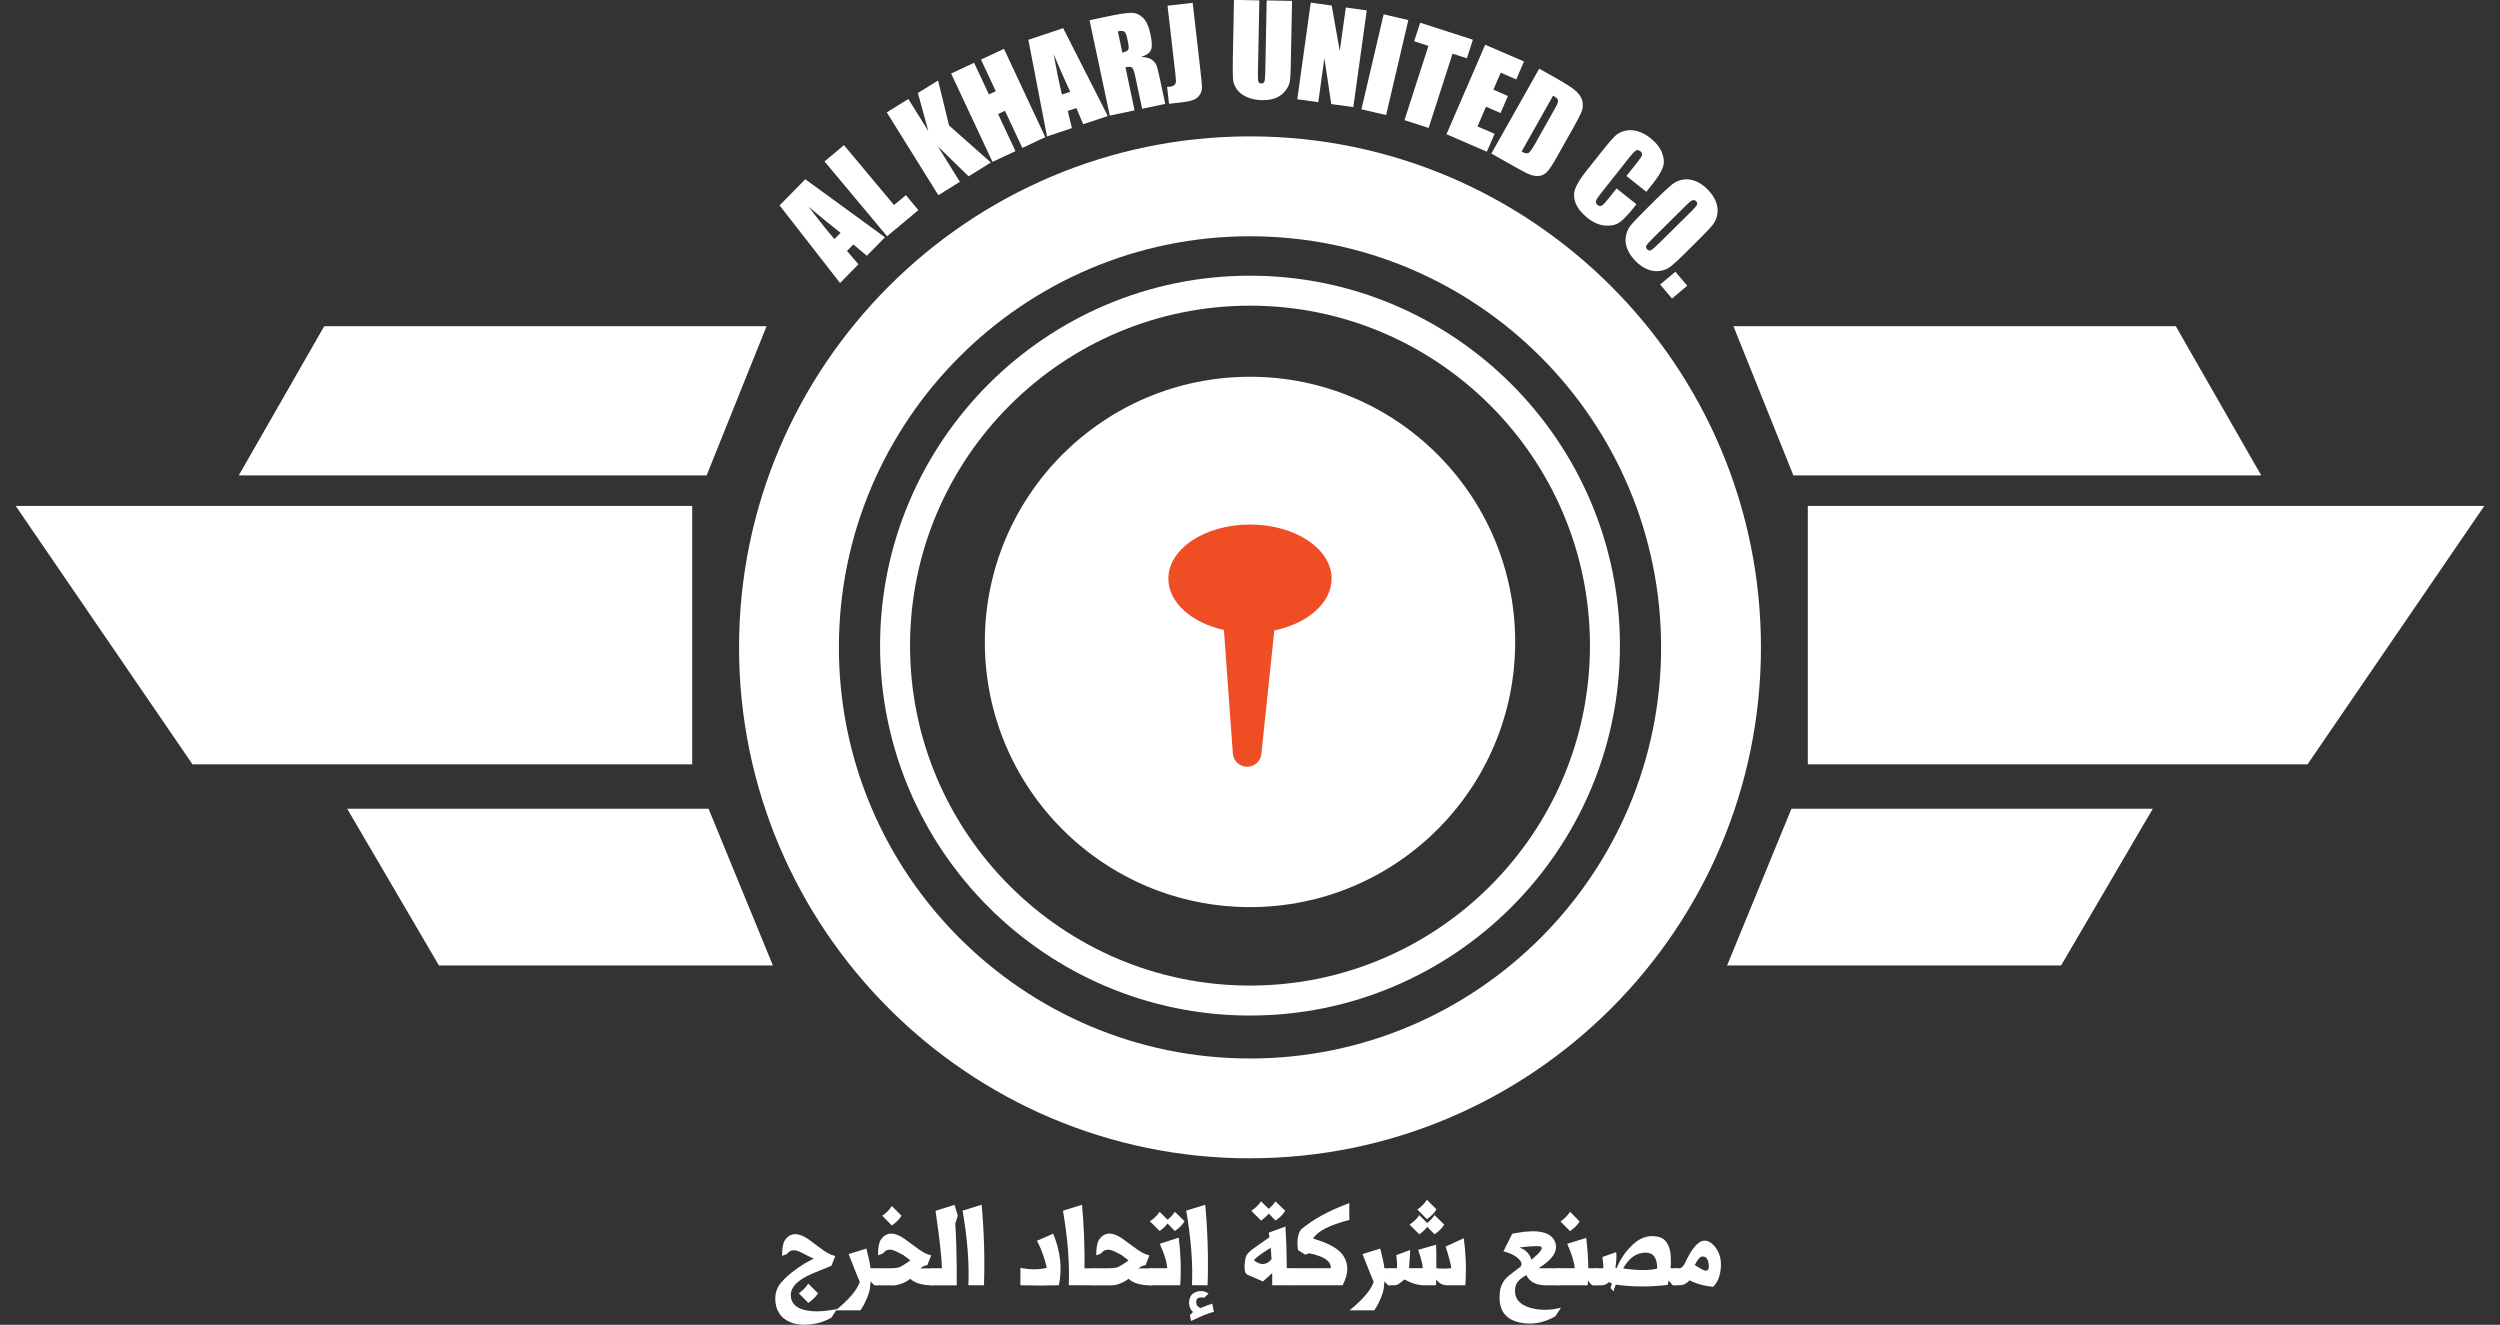 <?xml version="1.0" encoding="UTF-8"?>
<svg id="Layer_1" xmlns="http://www.w3.org/2000/svg" version="1.1" viewBox="0 0 468 248">
  <rect x="0" y="0" width="468" height="248" fill="#333333" stroke="none"/>
  <!-- Generator: Adobe Illustrator 29.2.1, SVG Export Plug-In . SVG Version: 2.1.0 Build 116)  -->
  <defs>
    <style>
      .st0 {
        fill: #ef4d24;
      }

      .st1 {
        fill: #fff;
      }
    </style>
  </defs>
  <polygon class="st1" points="324.5 61.07 335.72 88.99 423.3 88.99 407.31 61.07 324.5 61.07"/>
  <polygon class="st1" points="338.42 96.62 338.42 143.08 431.97 143.08 465.06 94.71 338.42 94.71 338.42 96.62"/>
  <polygon class="st1" points="335.36 151.39 323.31 180.74 385.83 180.74 403.01 151.39 335.36 151.39"/>
  <polygon class="st1" points="143.5 61.07 132.28 88.99 44.7 88.99 60.69 61.07 143.5 61.07"/>
  <polygon class="st1" points="129.58 96.62 129.58 143.08 36.03 143.08 2.94 94.71 129.58 94.71 129.58 96.62"/>
  <polygon class="st1" points="132.64 151.39 144.69 180.74 82.17 180.74 64.99 151.39 132.64 151.39"/>
  <path class="st1" d="M234,216.84c-52.74,0-95.65-42.91-95.65-95.65S181.26,25.53,234,25.53s95.65,42.91,95.65,95.65-42.91,95.65-95.65,95.65ZM234,44.23c-42.44,0-76.96,34.52-76.96,76.96s34.52,76.96,76.96,76.96,76.96-34.52,76.96-76.96-34.52-76.96-76.96-76.96Z"/>
  <path class="st1" d="M234,190.11c-38.18,0-69.25-31.06-69.25-69.25s31.07-69.25,69.25-69.25,69.25,31.07,69.25,69.25-31.06,69.25-69.25,69.25ZM234,57.22c-35.09,0-63.64,28.55-63.64,63.64s28.55,63.64,63.64,63.64,63.64-28.55,63.64-63.64-28.55-63.64-63.64-63.64Z"/>
  <path class="st1" d="M234.78,155.26c-19.35,0-35.09-15.74-35.09-35.09s15.74-35.09,35.09-35.09,35.09,15.74,35.09,35.09-15.74,35.09-35.09,35.09ZM234.78,88.81c-17.29,0-31.35,14.06-31.35,31.35s14.07,31.35,31.35,31.35,31.35-14.07,31.35-31.35-14.07-31.35-31.35-31.35Z"/>
  <circle class="st1" cx="234" cy="120.17" r="49.64"/>
  <path class="st1" d="M234,121.56c-11.37,0-20.63-6.13-20.63-13.66s9.25-13.66,20.63-13.66,20.63,6.13,20.63,13.66-9.25,13.66-20.63,13.66ZM234,95.64c-10.6,0-19.23,5.5-19.23,12.26s8.62,12.26,19.23,12.26,19.22-5.5,19.22-12.26-8.62-12.26-19.22-12.26Z"/>
  <path class="st1" d="M234.42,141.75c-2.68,0-5.41-.75-7.85-2.25-14.77-9.03-13.19-32.09-13.12-33.07l1.4.11c-.02.23-1.59,23.19,12.45,31.77,4.27,2.61,9.44,2.73,13.5.31,5.22-3.11,11.61-10.8,12.43-29.77l1.4.06c-.85,19.59-7.6,27.62-13.12,30.91-2.17,1.29-4.61,1.93-7.09,1.93Z"/>
  <path class="st0" d="M249.28,108.33c0-5.6-6.84-10.14-15.28-10.14s-15.28,4.54-15.28,10.14c0,4.47,4.36,8.25,10.4,9.61l1.67,23.11c.1,1.4,1.27,2.49,2.67,2.49s2.54-1.05,2.67-2.43l2.42-23.09c6.21-1.29,10.72-5.13,10.72-9.68Z"/>
  <path class="st1" d="M155.66,236.93c-.29.15-1.02.45-2.17.9-1.09.43-1.94.8-2.54,1.12-2.06,1.08-3.03,2.33-2.91,3.73.13,1.42,1.13,2.3,2.98,2.64,1.25.24,2.73.22,4.43-.05.81-.13,1.22-.2,1.22-.21l-1.03,1.61c-1.11.65-2.35,1.06-3.75,1.24-1.47.19-2.76.07-3.87-.37-.94-.36-1.67-.94-2.17-1.73-.48-.77-.72-1.67-.72-2.69,0-1.31.47-2.42,1.4-3.34.85-.99,2.2-2.06,4.05-3.22,1.19-.66,1.78-.99,1.77-.98-.43-.14-.84-.32-1.23-.54-.92-.51-1.58-.81-1.98-.92-.38-.1-.72-.09-1.04.01-.27.09-.54.3-.8.64l-.9.32c.02-1.43.19-2.39.5-2.87.32-.5.71-.85,1.18-1.04.85-.35,1.94-.09,3.25.8.27.19.86.63,1.78,1.33.71.54,1.31.95,1.79,1.23.45.25.86.43,1.22.51l.25.06-.71,1.83ZM149.54,242.11c.75-.54,1.34-1.15,1.77-1.82l1.82,1.82c-.43.67-1.03,1.27-1.82,1.79l-1.77-1.79Z"/>
  <path class="st1" d="M156.43,245.3c2.52-2.05,4.03-3.82,4.52-5.33-.04-.04-.74-1.78-2.09-5.21l3.32-1.03c.43,1.65.69,2.88.79,3.69h1.03v3.19h-.29c-.26-.21-.51-.46-.74-.74-.05.92-.14,1.59-.27,2.02-.41,1.29-.95,2.43-1.62,3.41h-4.64Z"/>
  <path class="st1" d="M170.42,239.37c-.28.23-.53.4-.75.52-.77.41-1.49.65-2.16.72-.16.02-.7.02-1.63,0h-2.03v-3.19h1.98c1.3.02,2.14-.05,2.51-.18.24-.1.64-.33,1.2-.69.56-.36.85-.56.87-.61-.85-.66-1.29-.99-1.33-1.01-.92-.51-1.58-.81-1.98-.92-.38-.1-.72-.09-1.04.01-.27.1-.54.32-.8.65l-.9.31c.02-1.43.19-2.38.5-2.86.32-.51.71-.85,1.18-1.04.85-.36,1.93-.09,3.24.8.28.19.87.63,1.78,1.31.72.55,1.32.96,1.79,1.23.46.25.86.43,1.22.52l.25.06-.71,1.82c-.49.08-.94.29-1.35.62h2.49v3.19c-2.01,0-3.45-.41-4.34-1.24ZM166.95,225.77l1.82,1.82c-.43.67-1.03,1.28-1.82,1.82l-1.79-1.82c.77-.54,1.37-1.15,1.79-1.82Z"/>
  <path class="st1" d="M179.1,240.61h-4.69v-3.19h1.92c-.03-1.85-.43-5.44-1.2-10.76l3.56-1.11.61,2.04-.47,1.45c.16,2.59.25,5.39.27,8.4v3.17Z"/>
  <path class="st1" d="M181.28,240.58c.18-4.05-.18-8.7-1.08-13.95l3.56-1.1c.46,4.98.61,10.01.44,15.08l-2.92-.02Z"/>
  <path class="st1" d="M197.16,230.95c1.36,3.31,1.71,6.53,1.06,9.65-2.21.07-4.61.07-7.2,0v-3.27c1.78.38,3.43.38,4.94,0-.43-1.88-1.04-3.57-1.84-5.06l3.05-1.33Z"/>
  <path class="st1" d="M204.97,240.61h-.61l-4.29-.02c.18-4.05-.18-8.7-1.08-13.95l3.56-1.1c.36,3.93.52,7.89.47,11.89h1.95v3.19Z"/>
  <path class="st1" d="M211.27,239.37c-.28.23-.53.4-.75.52-.77.41-1.49.65-2.16.72-.16.02-.7.02-1.63,0h-2.03v-3.19h1.98c1.3.02,2.14-.05,2.51-.18.24-.1.64-.33,1.2-.69.56-.36.85-.56.87-.61-.85-.66-1.29-.99-1.33-1.01-.92-.51-1.58-.81-1.98-.92-.38-.1-.72-.09-1.04.01-.27.1-.54.32-.8.65l-.9.31c.02-1.43.19-2.38.5-2.86.32-.51.71-.85,1.18-1.04.85-.36,1.93-.09,3.24.8.28.19.87.63,1.78,1.31.72.55,1.32.96,1.79,1.23.46.25.86.43,1.22.52l.25.06-.71,1.82c-.49.08-.94.29-1.35.62h2.49v3.19c-2.01,0-3.45-.41-4.34-1.24Z"/>
  <path class="st1" d="M217.08,226.85l1.77,1.77c-.43.7-1.01,1.31-1.77,1.82l-1.82-1.82c.79-.51,1.39-1.1,1.82-1.77ZM218.5,237.41c-.05-1.13-.52-2.65-1.4-4.57l3.56-1.16c.39,3.16.48,6.13.27,8.92h-5.66v-3.19h3.23ZM219.93,226.85l1.82,1.77c-.43.7-1.03,1.31-1.82,1.82l-1.77-1.82c.75-.51,1.34-1.1,1.77-1.77Z"/>
  <path class="st1" d="M223.14,240.58c.18-4.05-.18-8.7-1.08-13.95l3.56-1.1c.46,4.98.61,10.01.44,15.08l-2.92-.02ZM222.74,246.18c.25-.26.46-.45.61-.58-.37-.28-.61-.7-.71-1.25-.07-.34-.07-.67,0-.98.15-.81.61-1.33,1.4-1.57.78-.23,1.51-.11,2.2.36l-.8.77c-.32-.07-.6-.09-.83-.04-.57.11-.78.51-.64,1.2.07.35.33.61.8.77.97-.41,1.69-.68,2.16-.82l.31,1.54c-.81.16-2.23.72-4.27,1.71l-.22-1.1Z"/>
  <path class="st1" d="M238.15,238.32l-1.72,1.57-2.85-1.23c-.64-.26-.77-1.34-.39-3.24.13-.57.68-1.19,1.65-1.84l2.8-1.97c-.05-.28-.09-.56-.12-.86l3.12-1.15c.15,2.44.23,5.04.25,7.81h1.4v3.19h-4.13v-2.28ZM236.06,224.89l1.82,1.77c-.43.7-1.03,1.31-1.82,1.82l-1.82-1.82c.78-.51,1.39-1.1,1.82-1.77ZM237.86,233.58c-1.88,1.18-2.92,1.96-3.12,2.33,1.2,1.01,2.29.96,3.29-.17-.03-.69-.09-1.41-.17-2.16ZM238.77,224.89l1.82,1.77c-.43.7-1.03,1.31-1.82,1.82l-1.77-1.82c.75-.51,1.34-1.1,1.77-1.77Z"/>
  <path class="st1" d="M252.59,228.37c-3.73.97-5.99,2.13-6.78,3.49,2.67.78,4.45,1.73,5.36,2.82,1.33,1.64,1.38,3.61.17,5.92h-9.33v-3.19h7.12c.05-1-.7-1.77-2.26-2.31-.61-.23-1.21-.39-1.82-.49l-.69.27-1.38-.86c-.23-1.74-.04-3.02.57-3.86,2.21-1.88,5.22-3.53,9.04-4.94v3.15Z"/>
  <path class="st1" d="M252.63,245.3c2.52-2.05,4.03-3.82,4.52-5.33-.04-.04-.74-1.78-2.09-5.21l3.32-1.03c.43,1.65.69,2.88.78,3.69h1.03v3.19h-.29c-.26-.21-.51-.46-.74-.74-.05.92-.14,1.59-.27,2.02-.41,1.29-.95,2.43-1.62,3.41h-4.64Z"/>
  <path class="st1" d="M261.5,237.41c.07-.33.03-1.15-.1-2.46l2.58-.96c.02.47-.06,1.61-.22,3.42h2.58c0-.64-.29-1.79-.86-3.44l3.36-.96c.03.54.05,2.01.05,4.4.74.1,1.67.1,2.8,0-.07-.66-.42-2.01-1.06-4.05l3.39-1.57c.16,1.16.29,2.55.37,4.15.02.33.03.82.03,1.47l-.05,2.33c0,.16-.03.45-.07.86h-3.49c-.77,0-1.42-.36-1.94-1.08,0,.3-.03.66-.07,1.08h-2.28c-1.06,0-2.27-.36-3.61-1.08-.84.72-1.39,1.08-1.67,1.08h-1.18v-3.19h1.45ZM265.69,227.47l1.77,1.77c-.43.7-1.01,1.31-1.77,1.82l-1.82-1.82c.79-.51,1.39-1.1,1.82-1.77ZM267.12,224.59l1.79,1.82c-.43.69-1.02,1.29-1.79,1.82l-1.79-1.82c.75-.51,1.35-1.11,1.79-1.82ZM268.54,227.47l1.82,1.77c-.43.7-1.03,1.31-1.82,1.82l-1.77-1.82c.75-.51,1.34-1.1,1.77-1.77Z"/>
  <path class="st1" d="M289.42,240.61c-1.87,0-3.1-.64-3.69-1.92-.92.53-1.52,1.03-1.79,1.52-.2.36-.3.75-.32,1.18-.12,1.6.72,2.71,2.51,3.32,1.44.49,3.06.61,4.86.35.43-.08.83-.16,1.23-.25l-1.06,1.6c-2.13,1.24-4.33,1.64-6.61,1.18-2.55-.54-3.83-2.1-3.83-4.67,0-.97.12-1.74.37-2.31.18-.46.46-.9.84-1.33.24-.26.69-.63,1.33-1.1.75-.56,1.22-.92,1.4-1.08.33-.44.17-.95-.47-1.52-.61-.59-1.52-1.03-2.75-1.33l1.65-3.29c.36-.08.62-.13.79-.15,3.98-.72,6.37-.2,7.17,1.55.75,1.65-.25,3.33-3,5.03-.05.03,1.01.04,3.19.03h.64v3.19h-2.46ZM284.41,233.53c1.14.36,1.91,1.13,2.28,2.31,1.64-1.38,2.24-2.2,1.79-2.46-.28-.18-1.64-.13-4.08.15Z"/>
  <path class="st1" d="M294.78,237.41c-.08-1.15-.55-2.67-1.4-4.57l3.56-1.11c.24,2,.38,3.89.39,5.68h1.6v3.19h-.89c-.26-.25-.51-.53-.76-.86,0,.07-.03.35-.07.86h-5.72v-3.19h3.29ZM293.92,226.85l1.79,1.82c-.43.67-1.02,1.27-1.79,1.79l-1.79-1.79c.75-.54,1.35-1.15,1.79-1.82Z"/>
  <path class="st1" d="M313.15,240.61c-.26-.26-.52-.57-.78-.93-.07.29-.12.58-.17.86-3.37.39-6.62.38-9.73-.05-.12.34-.2.56-.25.64-.1.29-.15.51-.15.64l-.57-.64c.07-.31.15-.59.25-.84-.21-.1-.4-.2-.57-.29-.39.41-.86.61-1.4.61h-1.13v-3.19h1.47c.05-.3,0-1-.15-2.11l2.58-.91c.1.64.05,1.61-.15,2.92l.25.07c.57-1.47,1.43-2.8,2.58-3.98,1.52-1.64,3.22-2.28,5.08-1.91,1.2.21,1.97,1.1,2.33,2.65.16.88.2,1.97.1,3.27h1.03v3.19h-.64ZM303.84,237.46c2.98.39,5.11.39,6.39,0,0-1.98-.72-2.97-2.16-2.97-1.72,0-3.13.99-4.22,2.97Z"/>
  <path class="st1" d="M321.28,233.73c.72,1.02,1,2.29.84,3.83-.16,1.49-.65,2.6-1.45,3.34-1.65-.16-3.12-.57-4.4-1.23-.51.62-1.14.93-1.89.93h-.83v-3.19h.81c.43,0,.8-.37,1.13-1.11,1.29-2.72,2.5-4.07,3.61-4.05.77,0,1.5.49,2.19,1.47ZM317.25,236.8c.38.26.81.52,1.3.79.97.56,1.41.3,1.33-.76-.06-1.08-.46-1.62-1.18-1.62-.41,0-.89.53-1.45,1.6Z"/>
  <path class="st1" d="M150.74,33.55l14.93,10.87-3.4,3.46-2.52-2.12-1.19,1.21,2.14,2.51-3.44,3.5-11.32-14.53,4.81-4.89ZM157.35,43.58c-1.64-1.28-3.64-2.9-5.98-4.86,2.16,2.8,3.77,4.81,4.83,6.03l1.15-1.16Z"/>
  <path class="st1" d="M157.99,27.17l9.37,11.21,2.22-1.85,2.34,2.8-5.86,4.9-11.71-14.01,3.64-3.05Z"/>
  <path class="st1" d="M175.61,15.05l2.05,8.44,7.83,6.93-4.17,2.59-5.77-5.63,4.14,6.65-4.03,2.51-9.65-15.5,4.03-2.51,3.75,6.02-1.96-7.14,3.78-2.35Z"/>
  <path class="st1" d="M187.94,9.14l7.74,16.54-4.3,2.01-3.25-6.95-1.29.6,3.25,6.95-4.3,2.01-7.74-16.54,4.3-2.01,2.77,5.92,1.29-.6-2.77-5.92,4.3-2.01Z"/>
  <path class="st1" d="M199.02,5.26l8.36,16.46-4.6,1.54-1.28-3.03-1.61.54.77,3.21-4.66,1.56-3.49-18.09,6.51-2.18ZM200.35,17.19c-.88-1.89-1.92-4.24-3.12-7.05.65,3.47,1.17,5.99,1.57,7.56l1.55-.52Z"/>
  <path class="st1" d="M203.97,3.79l3.29-.7c2.19-.47,3.69-.69,4.51-.69.81,0,1.54.3,2.17.9.64.59,1.12,1.65,1.44,3.17.29,1.39.32,2.36.07,2.91-.25.55-.86.98-1.86,1.29.97.03,1.65.21,2.05.52.4.32.67.63.81.93.15.3.37,1.18.68,2.62l1,4.71-4.32.91-1.26-5.94c-.2-.96-.4-1.53-.6-1.73-.2-.2-.62-.23-1.26-.09l1.7,8.06-4.64.98-3.79-17.87ZM209.26,5.87l.84,3.97c.52-.11.87-.26,1.05-.45.18-.19.19-.67.02-1.46l-.21-.98c-.12-.57-.3-.92-.54-1.05-.24-.14-.63-.15-1.16-.03Z"/>
  <path class="st1" d="M223.27.53l1.39,12.13c.21,1.82.32,2.98.35,3.51s-.09,1.01-.35,1.47c-.26.45-.64.79-1.14,1.01-.5.22-1.27.39-2.32.51l-2.36.27-.36-3.17c.29,0,.49-.02.62-.04.34-.04.59-.15.77-.34.18-.19.26-.4.27-.64,0-.24-.04-.71-.11-1.4l-1.47-12.77,4.72-.54Z"/>
  <path class="st1" d="M241.87.21l-.24,12.2c-.03,1.38-.09,2.36-.19,2.91-.1.56-.38,1.13-.84,1.71-.45.58-1.05,1.02-1.78,1.31-.73.29-1.59.43-2.57.41-1.09-.02-2.05-.22-2.88-.6-.83-.38-1.44-.86-1.85-1.45-.4-.59-.63-1.2-.7-1.85-.06-.64-.07-2-.03-4.06l.21-10.81,4.75.09-.27,13.69c-.02.8.02,1.31.1,1.53.08.22.26.34.52.34.3,0,.5-.11.59-.36s.15-.82.17-1.73l.26-13.46,4.75.09Z"/>
  <path class="st1" d="M255.86,1.96l-2.52,18.09-4.12-.57-1.3-8.57-1.14,8.22-3.93-.55,2.52-18.09,3.93.55,1.5,8.51,1.14-8.15,3.93.55Z"/>
  <path class="st1" d="M263.64,3.76l-4.16,17.78-4.62-1.08,4.16-17.78,4.62,1.08Z"/>
  <path class="st1" d="M275.72,7.44l-1.12,3.48-2.68-.87-4.48,13.9-4.52-1.46,4.48-13.9-2.67-.86,1.12-3.48,9.88,3.19Z"/>
  <path class="st1" d="M278.02,8.37l7.27,3.14-1.45,3.36-2.91-1.26-1.37,3.18,2.72,1.18-1.38,3.19-2.72-1.18-1.59,3.69,3.2,1.38-1.45,3.35-7.56-3.27,7.25-16.76Z"/>
  <path class="st1" d="M288.13,12.85l3.1,1.74c2,1.13,3.3,1.98,3.9,2.56.6.58.96,1.18,1.1,1.81.13.63.09,1.22-.1,1.79-.2.56-.72,1.6-1.57,3.11l-3.14,5.57c-.8,1.43-1.41,2.35-1.81,2.75-.41.41-.85.65-1.34.73-.49.08-1.01.04-1.56-.13-.55-.17-1.32-.53-2.31-1.09l-5.22-2.94,8.97-15.91ZM290.74,17.9l-5.9,10.47c.6.34,1.03.42,1.3.26.27-.16.71-.77,1.3-1.84l3.48-6.18c.41-.72.64-1.2.71-1.42.07-.23.05-.44-.06-.63-.11-.19-.39-.41-.84-.66Z"/>
  <path class="st1" d="M308.19,35.9l-3.72-2.95,1.97-2.49c.58-.72.89-1.21.95-1.45.06-.24-.04-.47-.31-.69-.31-.24-.59-.29-.84-.14-.26.15-.67.59-1.25,1.32l-5.27,6.65c-.55.7-.87,1.18-.95,1.46-.09.28.01.53.3.76.28.22.54.26.8.11.25-.14.69-.61,1.32-1.4l1.43-1.8,3.72,2.95-.44.56c-1.18,1.48-2.11,2.45-2.81,2.9-.7.45-1.59.63-2.68.53-1.09-.1-2.15-.57-3.2-1.4-1.09-.86-1.83-1.77-2.22-2.73-.39-.96-.43-1.87-.11-2.75.32-.88,1.04-2.02,2.15-3.42l3.32-4.18c.82-1.03,1.47-1.78,1.95-2.24.48-.46,1.08-.79,1.81-.99.73-.2,1.51-.19,2.35.03.84.22,1.66.65,2.47,1.29,1.1.87,1.83,1.8,2.21,2.79.38.99.43,1.89.15,2.7-.28.81-.94,1.88-2.01,3.22l-1.08,1.36Z"/>
  <path class="st1" d="M315.68,47.18c-1.3,1.29-2.26,2.17-2.86,2.65-.6.48-1.29.77-2.06.89-.77.12-1.55.02-2.33-.29-.79-.31-1.54-.83-2.27-1.57-.69-.7-1.19-1.43-1.51-2.21-.32-.78-.42-1.56-.3-2.35.12-.79.42-1.48.89-2.07.47-.59,1.37-1.55,2.71-2.87l2.22-2.2c1.31-1.29,2.26-2.17,2.86-2.65.6-.48,1.29-.77,2.06-.89.77-.12,1.55-.03,2.33.29.78.31,1.54.83,2.26,1.57.69.7,1.19,1.43,1.51,2.21.32.78.42,1.56.3,2.35-.12.79-.42,1.48-.89,2.07-.47.59-1.37,1.55-2.71,2.87l-2.22,2.2ZM316.61,39.58c.6-.6.96-1.01,1.06-1.25.1-.23.05-.45-.16-.66-.18-.18-.38-.24-.6-.2-.23.04-.68.39-1.35,1.05l-6.06,6c-.75.75-1.19,1.23-1.31,1.47-.11.24-.06.47.16.69.23.23.47.28.74.14.27-.14.78-.58,1.55-1.34l5.96-5.9Z"/>
  <path class="st1" d="M315.85,53.49l-2.85,2.4-2.22-2.63,2.85-2.4,2.22,2.63Z"/>
  <path class="st1" d="M234,154.53c-18.95,0-34.36-15.42-34.36-34.36s15.42-34.36,34.36-34.36,34.36,15.42,34.36,34.36-15.41,34.36-34.36,34.36ZM234,87.67c-17.92,0-32.49,14.58-32.49,32.49s14.58,32.5,32.49,32.5,32.49-14.58,32.49-32.5-14.58-32.49-32.49-32.49Z"/>
  <path class="st1" d="M232.1,91.65h3.81c.22,0,.4.18.4.4v2.89h-4.61v-2.89c0-.22.18-.4.4-.4Z"/>
</svg>